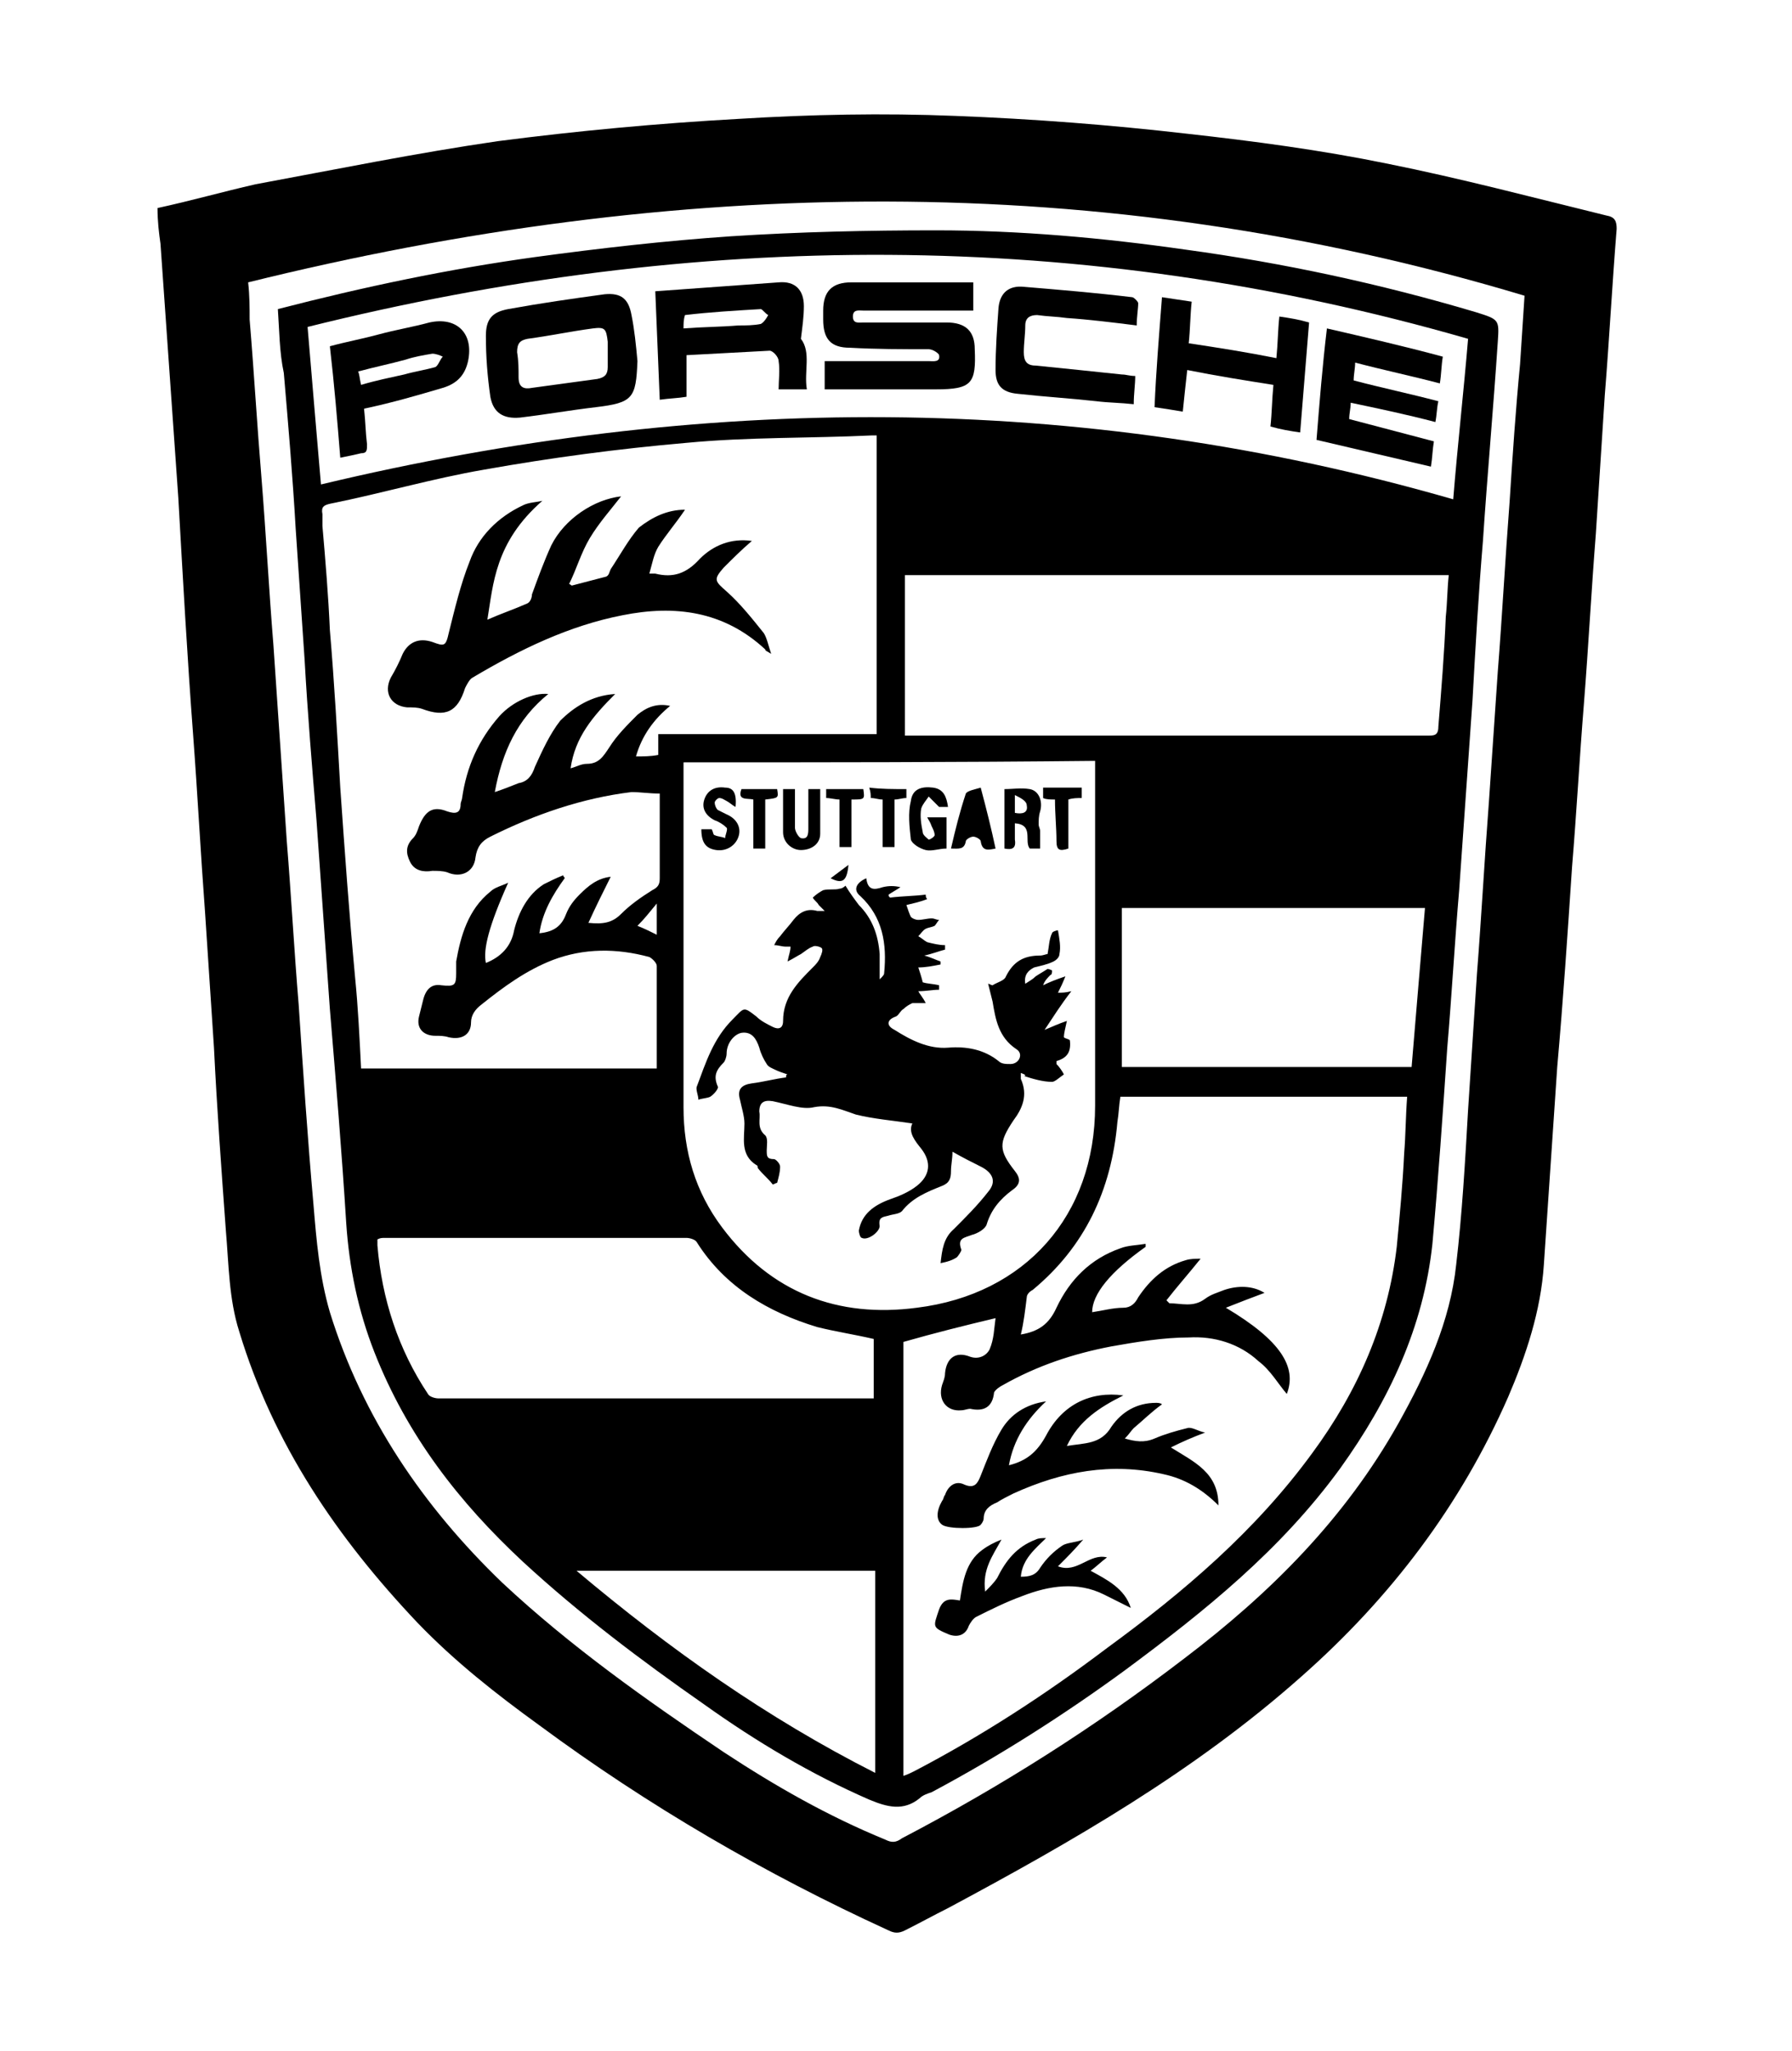 <?xml version="1.0" encoding="utf-8"?>
<!-- Generator: Adobe Illustrator 25.0.1, SVG Export Plug-In . SVG Version: 6.00 Build 0)  -->
<svg version="1.1" id="Livello_1" xmlns="http://www.w3.org/2000/svg" xmlns:xlink="http://www.w3.org/1999/xlink" x="0px" y="0px"
	 viewBox="0 0 120.6 138" style="enable-background:new 0 0 120.6 138;" xml:space="preserve">
<g>
	<path d="M10.6,14c2.3-0.5,4.4-1.1,6.6-1.6c5.4-1,10.8-2.1,16.3-2.9c5.4-0.7,10.8-1.2,16.2-1.5c4.9-0.3,9.7-0.4,14.6-0.2
		C69.5,8,74.7,8.4,79.9,9c4.5,0.5,9,1.1,13.4,2c5,1,9.9,2.3,14.8,3.5c0.6,0.1,0.7,0.4,0.7,0.9c-0.3,3.7-0.5,7.5-0.8,11.2
		c-0.2,3.1-0.4,6.2-0.6,9.3c-0.3,3.8-0.5,7.6-0.8,11.4c-0.3,3.7-0.5,7.4-0.8,11c-0.3,4.5-0.6,9-1,13.5c-0.3,4.4-0.6,8.9-0.9,13.3
		c-0.2,3.1-1.2,6.1-2.4,8.9c-3.2,7.3-7.9,13.5-13.9,18.8c-7.2,6.4-15.4,11.1-23.8,15.6c-1,0.5-1.9,1-2.9,1.5c-0.4,0.2-0.7,0.2-1.1,0
		c-8.3-3.8-16.2-8.4-23.5-13.8c-2.9-2.1-5.7-4.3-8.2-6.9c-5.4-5.7-9.7-12-12-19.6c-0.7-2.2-0.7-4.5-0.9-6.8
		c-0.3-4.1-0.6-8.2-0.8-12.3c-0.2-3-0.4-6.1-0.6-9.1c-0.3-4-0.5-7.9-0.8-11.9c-0.4-5.3-0.7-10.7-1-16c-0.4-5.7-0.8-11.4-1.2-17.1
		C10.7,15.7,10.6,14.9,10.6,14z M102.6,19.9c-28.6-8.6-57.2-8-85.9-0.9c0.1,0.9,0.1,1.7,0.1,2.5c0.3,3.6,0.5,7.1,0.8,10.7
		c0.3,3.7,0.5,7.5,0.8,11.2c0.3,4.4,0.6,8.8,0.9,13.2c0.3,3.7,0.5,7.4,0.8,11c0.3,4.5,0.6,9,1,13.5c0.2,2.4,0.4,4.8,1.1,7.2
		c2.2,7.1,6.3,13.1,11.6,18.2c4.6,4.3,9.7,7.9,14.9,11.4c3.5,2.3,7,4.3,10.9,5.9c0.4,0.2,0.7,0.2,1.1-0.1c6.7-3.5,13-7.5,19-12.1
		c5.8-4.4,10.8-9.4,14.4-15.8c1.9-3.4,3.5-6.9,3.9-10.7c0.4-3.4,0.6-6.9,0.8-10.4c0.2-3.1,0.4-6.1,0.6-9.2c0.3-3.8,0.5-7.6,0.8-11.5
		c0.2-2.9,0.4-5.9,0.6-8.8c0.3-3.8,0.5-7.6,0.8-11.5c0.2-3.1,0.4-6.1,0.7-9.2C102.4,23,102.5,21.5,102.6,19.9z"/>
	<path d="M18.7,20.8c5.8-1.5,11.5-2.7,17.3-3.5c4.4-0.6,8.8-1.1,13.2-1.4c4.6-0.3,9.2-0.4,13.8-0.4c5.6,0,11.2,0.5,16.8,1.3
		c6.6,0.9,13.1,2.3,19.5,4.2c1.6,0.5,1.6,0.5,1.5,2c-0.3,4.5-0.7,8.9-1,13.4c-0.3,3.6-0.5,7.1-0.7,10.7c-0.3,4.3-0.6,8.5-0.9,12.8
		c-0.3,3.5-0.5,7.1-0.8,10.6c-0.3,4.4-0.6,8.8-1,13.2c-0.6,5.6-2.9,10.5-6.2,15.1c-4,5.5-9.1,9.6-14.5,13.6c-4.1,3-8.5,5.8-13,8.2
		c-0.3,0.1-0.6,0.2-0.8,0.4c-1.1,0.9-2.2,0.6-3.4,0.1c-3.9-1.7-7.6-3.9-11.1-6.4c-4.3-3-8.4-6.1-12.2-9.6c-4.3-4-7.8-8.5-10-14.1
		c-1.1-2.8-1.7-5.7-1.9-8.7c-0.3-4.8-0.7-9.6-1.1-14.4c-0.3-4.2-0.6-8.5-0.9-12.7c-0.3-3.6-0.6-7.2-0.8-10.8
		c-0.2-2.9-0.4-5.8-0.6-8.8c-0.2-3.5-0.5-7-0.8-10.5C18.8,23.7,18.8,22.2,18.7,20.8z M41.4,46.7c-1.5,1.5-2.7,2.9-3,5
		c0.4-0.1,0.7-0.3,1.1-0.3c0.8,0,1.1-0.5,1.5-1.1c0.5-0.8,1.2-1.5,1.9-2.2c0.6-0.5,1.3-0.8,2.2-0.6c-1.1,0.9-1.9,2-2.3,3.4
		c0.5,0,1,0,1.5-0.1c0-0.5,0-0.9,0-1.4c4.9,0,9.8,0,14.7,0c0-6.7,0-13.4,0-20.1c-0.1,0-0.2,0-0.3,0c-4.2,0.2-8.3,0.1-12.5,0.5
		c-4.6,0.4-9.1,1-13.6,1.8c-3.5,0.6-6.9,1.6-10.4,2.3c-0.4,0.1-0.6,0.2-0.5,0.7c0,0.3,0,0.6,0,0.8c0.2,2.3,0.4,4.7,0.5,7
		c0.3,3.5,0.5,7.1,0.7,10.6c0.3,4.3,0.6,8.5,1,12.8c0.2,2,0.3,4.1,0.4,6.1c6.7,0,13.3,0,19.9,0c0-2.4,0-4.7,0-6.9
		c0-0.2-0.3-0.5-0.5-0.6c-2.2-0.6-4.4-0.6-6.5,0.2c-1.8,0.7-3.3,1.8-4.8,3c-0.4,0.3-0.7,0.7-0.7,1.2c0,0.8-0.6,1.2-1.5,1
		c-0.3-0.1-0.6-0.1-0.9-0.1c-0.8,0-1.3-0.5-1.1-1.3c0.1-0.4,0.2-0.8,0.3-1.2c0.2-0.7,0.6-1,1.2-0.9c0.9,0.1,1,0,1-0.8
		c0-0.3,0-0.5,0-0.8C31,63,31.5,61.2,33,60c0.3-0.3,0.8-0.4,1.2-0.6c-1.3,2.9-1.7,4.5-1.5,5.4c1-0.4,1.7-1.1,1.9-2.2
		c0.3-1.2,0.9-2.4,2-3.1c0.4-0.2,0.8-0.4,1.3-0.6c0,0.1,0.1,0.1,0.1,0.2c-0.8,1.1-1.5,2.3-1.7,3.7c1-0.1,1.5-0.5,1.8-1.3
		c0.2-0.5,0.5-0.9,0.9-1.3c0.6-0.6,1.2-1.1,2.1-1.2c-0.5,1-1,2-1.5,3.1c1,0.1,1.6,0,2.2-0.6c0.6-0.6,1.3-1.1,2.1-1.6
		c0.4-0.2,0.5-0.4,0.5-0.8c0-1.5,0-3,0-4.5c0-0.4,0-0.8,0-1.2c-0.7,0-1.3-0.1-1.9-0.1c-3.3,0.4-6.5,1.5-9.5,3
		c-0.6,0.3-0.9,0.7-1,1.4c-0.1,1-1,1.4-1.9,1c-0.3-0.1-0.7-0.1-1-0.1c-0.6,0.1-1.2,0-1.5-0.6c-0.3-0.6-0.3-1.1,0.2-1.6
		c0.2-0.2,0.3-0.5,0.4-0.8c0.4-1,0.9-1.4,1.9-1c0.6,0.2,0.9,0.1,0.9-0.5c0-0.1,0.1-0.3,0.1-0.4c0.3-2.1,1.1-3.9,2.5-5.5
		c0.9-1,2.3-1.6,3.3-1.5c-2.1,1.7-3.1,3.9-3.6,6.6c0.6-0.2,1.1-0.4,1.6-0.6c0.6-0.1,0.9-0.5,1.1-1.1c0.5-1.1,1-2.2,1.7-3.1
		C38.6,47.6,39.8,46.8,41.4,46.7z M86.6,93.8c-0.6-0.7-1.1-1.6-1.9-2.2c-1.3-1.2-3-1.7-4.7-1.6c-1.7,0-3.5,0.3-5.2,0.6
		c-2.6,0.5-5,1.3-7.3,2.6c-0.2,0.1-0.5,0.3-0.6,0.5c-0.1,1-0.7,1.3-1.6,1.1c-0.2,0-0.4,0.1-0.6,0.1c-1,0.1-1.6-0.7-1.3-1.7
		c0.1-0.3,0.2-0.5,0.2-0.8c0.1-1,0.7-1.5,1.7-1.1c0.6,0.2,1.1-0.1,1.3-0.5c0.3-0.7,0.3-1.4,0.4-2.1c-2.1,0.5-4.1,1-6.2,1.6
		c0,9.6,0,19.4,0,29.2c0.3-0.1,0.5-0.2,0.7-0.3c4.6-2.4,8.9-5.2,13-8.3c5.2-3.8,10-7.9,13.8-13.1c3.1-4.2,5.1-8.8,5.7-13.9
		c0.2-2.1,0.4-4.2,0.5-6.3c0.1-1.2,0.1-2.5,0.2-3.8c-6.5,0-12.9,0-19.3,0c-0.1,0.6-0.1,1.1-0.2,1.7c-0.4,4.6-2.2,8.4-5.7,11.3
		c-0.2,0.1-0.4,0.3-0.4,0.5c-0.1,0.8-0.2,1.7-0.4,2.5c1.2-0.2,1.9-0.7,2.4-1.8c0.9-1.9,2.3-3.3,4.3-4c0.5-0.2,1.1-0.2,1.7-0.3
		c0,0.1,0,0.1,0,0.2c-2.4,1.7-3.6,3.2-3.6,4.4c0.7-0.1,1.4-0.3,2.1-0.3c0.5,0,0.8-0.3,1-0.7c0.8-1.2,1.8-2.1,3.2-2.5
		c0.3-0.1,0.7-0.1,1-0.1c-0.8,1-1.6,1.9-2.3,2.8c0.1,0.1,0.1,0.1,0.2,0.2c0.8,0,1.6,0.3,2.4-0.3c0.4-0.3,0.8-0.4,1.3-0.6
		c0.9-0.3,1.9-0.3,2.7,0.2c-0.8,0.3-1.6,0.6-2.6,1C86.2,90.2,87.3,92,86.6,93.8z M46,51.3c0,0.1,0,0.2,0,0.3c0,7.6,0,15.3,0,22.9
		c0,3,0.8,5.7,2.6,8.1c3.3,4.4,7.8,6.1,13.1,5.4c7.3-0.9,12-6.2,12-13.6c0-7.5,0-15,0-22.5c0-0.2,0-0.4,0-0.7
		C64.4,51.3,55.2,51.3,46,51.3z M98.8,22.8c-26-7.5-52-7.3-78.1-0.8c0.3,3.6,0.6,7.1,0.9,10.6c25.5-6.1,50.9-6.3,76.2,1
		C98.1,29.9,98.5,26.4,98.8,22.8z M60.9,49.5c0.3,0,0.4,0,0.6,0c5.5,0,11,0,16.5,0c6,0,12.1,0,18.1,0c0.4,0,0.7,0,0.7-0.6
		c0.2-2.5,0.4-4.9,0.5-7.4c0.1-0.9,0.1-1.9,0.2-2.8c-12.2,0-24.4,0-36.6,0C60.9,42.4,60.9,45.9,60.9,49.5z M58.8,90.1
		c-1.3-0.3-2.6-0.5-3.8-0.8c-3.3-1-6.2-2.7-8.1-5.7c-0.1-0.2-0.5-0.3-0.7-0.3c-3.3,0-6.5,0-9.8,0c-3.5,0-7,0-10.5,0
		c-0.2,0-0.3,0-0.5,0.1c0,0.2,0,0.3,0,0.4c0.3,3.6,1.4,7,3.4,10c0.1,0.2,0.5,0.3,0.7,0.3c8.4,0,16.8,0,25.3,0c1.3,0,2.6,0,4,0
		C58.8,92.7,58.8,91.4,58.8,90.1z M75.5,61.1c0,3.6,0,7.2,0,10.7c6.5,0,13,0,19.5,0c0.3-3.6,0.6-7.2,0.9-10.7
		C89.1,61.1,82.4,61.1,75.5,61.1z M38.8,105.7c6.3,5.3,12.8,9.9,20.1,13.6c0-4.6,0-9,0-13.6C52.2,105.7,45.6,105.7,38.8,105.7z
		 M42.9,62.3c0.5,0.2,0.9,0.4,1.3,0.6c0-0.7,0-1.3,0-2.1C43.7,61.4,43.4,61.8,42.9,62.3z"/>
	<path d="M46.1,34.3c-0.6,0.9-1.3,1.7-1.8,2.5c-0.3,0.5-0.4,1.1-0.6,1.8c0.2,0,0.3,0,0.4,0c1.2,0.3,2.1,0,3-1
		c0.9-0.9,2.1-1.4,3.5-1.2c-0.7,0.6-1.3,1.2-1.9,1.8c-0.7,0.8-0.6,0.9,0.2,1.6c0.9,0.8,1.7,1.8,2.5,2.8c0.2,0.3,0.3,0.8,0.5,1.4
		c-0.3-0.2-0.4-0.2-0.4-0.3c-2.8-2.6-6.1-3-9.6-2.3c-3.6,0.7-6.9,2.3-10.1,4.2c-0.2,0.1-0.4,0.5-0.5,0.7c-0.5,1.6-1.3,2-2.9,1.4
		c-0.3-0.1-0.6-0.1-1-0.1c-1.1-0.1-1.6-1-1.1-2c0.3-0.5,0.6-1.1,0.8-1.6c0.4-0.8,1.1-1.1,2-0.8c0.8,0.3,0.9,0.3,1.1-0.6
		c0.4-1.6,0.8-3.3,1.4-4.8c0.6-1.7,1.9-3,3.6-3.8c0.4-0.2,0.9-0.2,1.3-0.3c-3.2,2.8-3.3,5.6-3.7,8c0.9-0.4,1.8-0.7,2.7-1.1
		c0.2-0.1,0.3-0.4,0.3-0.6c0.4-1.1,0.8-2.2,1.3-3.3c0.9-1.8,2.9-3.1,4.7-3.3c-0.7,0.9-1.5,1.8-2.1,2.8c-0.6,1-0.9,2.1-1.4,3.1
		c0.1,0,0.1,0.1,0.2,0.1c0.8-0.2,1.5-0.4,2.3-0.6c0.2-0.1,0.2-0.3,0.3-0.5c0.6-0.9,1.2-2,1.9-2.8C43.9,34.8,44.9,34.3,46.1,34.3z"/>
	<path d="M67.9,98.6c1.2-0.3,1.9-0.9,2.5-2c1.1-2.1,3-3,5.2-2.7c-1.6,0.8-3,1.7-3.8,3.4c1.2-0.2,2.3-0.1,3-1.3c0.7-1,1.7-1.6,3-1.6
		c0.1,0,0.3,0,0.4,0.1c-0.7,0.5-1.3,1.1-1.9,1.6c-0.2,0.2-0.3,0.4-0.6,0.7c0.7,0.2,1.3,0.3,2,0c0.7-0.3,1.4-0.5,2.2-0.7
		c0.3-0.1,0.7,0.2,1.2,0.3c-0.8,0.3-1.5,0.6-2.3,1c1.6,1,3.2,1.7,3.2,3.9c-1.1-1.1-2.3-1.8-3.7-2.1c-3.5-0.8-6.8-0.2-10.1,1.3
		c-0.4,0.2-0.8,0.4-1.1,0.6c-0.5,0.2-0.9,0.5-0.9,1.1c0,0.1-0.1,0.3-0.2,0.4c-0.2,0.3-2.2,0.3-2.6,0c-0.4-0.3-0.4-0.9,0-1.6
		c0.1-0.1,0.1-0.3,0.2-0.4c0.2-0.6,0.7-1,1.3-0.7c0.7,0.3,0.9-0.1,1.1-0.6c0.4-1,0.8-2.1,1.4-3.1c0.6-1,1.6-1.7,3-1.9
		C69.1,95.5,68.2,96.9,67.9,98.6z"/>
	<path d="M76.1,108.2c-0.6-0.3-1.2-0.6-1.8-0.9c-1.8-0.9-3.7-0.6-5.5,0.1c-1.1,0.4-2.1,0.9-3.1,1.4c-0.2,0.1-0.4,0.4-0.5,0.6
		c-0.2,0.6-0.7,0.8-1.3,0.6c-1.2-0.5-1.1-0.5-0.7-1.7c0.3-0.8,0.8-0.7,1.4-0.6c0.2-1.3,0.4-2.6,1.5-3.4c0.4-0.3,0.8-0.5,1.3-0.7
		c-0.6,1.1-1.3,2-1.1,3.5c0.3-0.3,0.6-0.6,0.8-0.9c0.6-1.2,1.3-2.1,2.6-2.6c0.2-0.1,0.4-0.1,0.7-0.1c-0.7,0.7-1.6,1.4-1.7,2.6
		c0.6,0,1-0.1,1.3-0.6c0.4-0.6,0.9-1.1,1.5-1.5c0.3-0.2,0.9-0.2,1.4-0.4c-0.6,0.7-1.1,1.2-1.7,1.8c1.3,0.5,2.1-0.9,3.3-0.6
		c-0.4,0.3-0.7,0.6-1.1,0.9C74.5,106.3,75.7,106.9,76.1,108.2z"/>
	<path d="M68.7,72.2c0,0.2,0,0.4,0,0.4c0.5,1.1,0.1,2-0.5,2.8c-1,1.5-1,2,0.1,3.4c0.4,0.5,0.4,0.9-0.2,1.3c-0.8,0.6-1.4,1.3-1.7,2.3
		c-0.1,0.3-0.6,0.6-1,0.7c-0.5,0.2-1,0.2-0.7,1c0,0.1-0.2,0.4-0.3,0.5c-0.3,0.2-0.6,0.3-1.1,0.4c0.1-0.9,0.2-1.7,0.9-2.3
		c0.8-0.8,1.6-1.6,2.3-2.5c0.6-0.7,0.3-1.3-0.5-1.7c-0.6-0.3-1.2-0.6-1.9-1c0,0.5-0.1,0.9-0.1,1.3c0,0.5-0.1,0.8-0.6,1
		c-1,0.4-2,0.8-2.7,1.7c-0.2,0.2-0.6,0.2-0.9,0.3c-0.4,0.1-0.7,0.1-0.6,0.7c0,0.4-0.8,1-1.2,0.8c-0.1,0-0.2-0.3-0.2-0.5
		c0.2-1.1,1-1.7,2.1-2.1c0.6-0.2,1.3-0.5,1.8-0.9c0.9-0.7,1-1.6,0.3-2.5c-0.4-0.5-0.9-1.1-0.6-1.7c-1.3-0.2-2.6-0.3-3.8-0.6
		c-0.9-0.3-1.7-0.7-2.8-0.5c-0.8,0.2-1.8-0.2-2.8-0.4c-0.6-0.1-0.9,0.1-0.9,0.7c0.1,0.5-0.2,1.1,0.4,1.6c0.2,0.2,0.1,0.7,0.1,1
		c0,0.4,0,0.6,0.5,0.6c0.1,0,0.4,0.3,0.4,0.5c0,0.4-0.1,0.7-0.2,1.1c-0.1,0-0.2,0.1-0.3,0.1c-0.3-0.4-0.7-0.7-1-1.1
		c0,0,0-0.2-0.1-0.2c-1.1-0.7-0.8-1.8-0.8-2.8c0-0.5-0.2-1.1-0.3-1.6c-0.2-0.7,0.1-1,0.8-1.1c0.8-0.1,1.5-0.3,2.3-0.4
		c0-0.1,0-0.2,0.1-0.2c-0.3-0.1-0.6-0.2-0.8-0.3c-0.2-0.1-0.5-0.2-0.6-0.4c-0.2-0.3-0.4-0.7-0.5-1.1c-0.2-0.6-0.5-1.1-1.2-1
		c-0.5,0.1-1,0.7-1,1.4c0,0.2-0.1,0.5-0.2,0.6c-0.5,0.5-0.7,0.9-0.4,1.6c0.1,0.1-0.2,0.5-0.5,0.7c-0.2,0.1-0.5,0.1-0.8,0.2
		c0-0.3-0.2-0.7-0.1-0.9c0.6-1.6,1.1-3.2,2.4-4.5c0.8-0.8,0.7-0.9,1.6-0.2c0.3,0.3,0.7,0.5,1.1,0.7c0.4,0.2,0.7,0.1,0.7-0.4
		c0-1.6,1-2.6,2-3.6c0.2-0.2,0.4-0.4,0.5-0.7c0.1-0.2,0.2-0.5,0.1-0.6c-0.1-0.1-0.5-0.2-0.6-0.1c-0.3,0.1-0.5,0.3-0.8,0.5
		c-0.2,0.1-0.5,0.3-0.9,0.5c0.1-0.5,0.2-0.7,0.2-1c-0.1,0-0.2,0-0.3,0c-0.3,0-0.5-0.1-0.8-0.1c0.1-0.2,0.2-0.4,0.4-0.6
		c0.3-0.4,0.6-0.7,0.9-1.1c0.4-0.5,0.9-0.8,1.6-0.6c0.1,0,0.3,0,0.5,0c-0.2-0.2-0.3-0.3-0.4-0.4c-0.1-0.2-0.3-0.3-0.4-0.5
		c0.2-0.2,0.5-0.4,0.7-0.5c0.4-0.1,0.8,0,1.1-0.1c0.2,0,0.4-0.2,0.4-0.2c0.3,0.5,0.6,0.9,0.9,1.3c0.9,0.9,1.3,2,1.4,3.3
		c0,0.5,0,1,0,1.7c0.2-0.2,0.3-0.3,0.3-0.4c0.2-2-0.1-3.8-1.6-5.2c-0.5-0.4-0.3-0.9,0.4-1.2c0.1,0.8,0.5,0.8,1.1,0.6
		c0.4-0.1,0.8-0.1,1.2,0c-0.3,0.2-0.5,0.3-0.8,0.5c0,0.1,0,0.1,0.1,0.2c0.8-0.1,1.6-0.1,2.4-0.2c0,0.1,0,0.2,0.1,0.3
		c-0.5,0.2-1,0.3-1.4,0.4c0.1,0.3,0.2,0.6,0.3,0.8c0.1,0.1,0.3,0.2,0.5,0.2c0.3,0,0.6-0.1,0.9-0.1c0.2,0,0.3,0.1,0.5,0.1
		c-0.1,0.1-0.2,0.3-0.3,0.4c-0.2,0.1-0.4,0.1-0.6,0.2c-0.2,0.1-0.3,0.3-0.5,0.5c0.2,0.1,0.4,0.3,0.6,0.4c0.4,0.1,0.8,0.2,1.2,0.2
		c0,0.1,0,0.2,0,0.3c-0.4,0.1-0.9,0.3-1.4,0.4c0.4,0.1,0.8,0.3,1.1,0.4c0,0.1,0,0.1,0,0.2c-0.5,0.1-1,0.2-1.5,0.2
		c0.1,0.3,0.2,0.6,0.3,1c0.3,0.1,0.7,0.1,1.1,0.2c0,0.1,0,0.2,0,0.3c-0.4,0-0.9,0.1-1.4,0.1c0.1,0.2,0.3,0.4,0.5,0.8
		c-0.4,0-0.6,0-0.9,0c-0.2,0.1-0.4,0.2-0.6,0.4c-0.2,0.1-0.3,0.4-0.5,0.5c-0.6,0.2-0.7,0.6-0.1,0.9c1.1,0.7,2.3,1.3,3.6,1.2
		c1.2-0.1,2.4,0.1,3.4,0.9c0.2,0.2,0.5,0.2,0.8,0.2c0.6,0,0.9-0.7,0.4-1c-1.2-0.8-1.4-2-1.6-3.2c-0.1-0.4-0.2-0.8-0.3-1.2
		c0.1,0,0.2,0.1,0.3,0.1c0.3-0.2,0.8-0.3,0.9-0.6c0.5-1,1.2-1.4,2.3-1.4c0.2,0,0.4-0.1,0.5-0.1c0.1-0.5,0.1-1,0.3-1.4
		c0-0.1,0.3-0.2,0.4-0.2c0.1,0.6,0.2,1.1,0.1,1.6c0,0.2-0.2,0.4-0.4,0.5c-0.4,0.2-0.9,0.3-1.3,0.4c-0.4,0.2-0.7,0.5-0.6,1.1
		c0.3-0.2,0.5-0.3,0.7-0.5c0.3-0.2,0.5-0.3,0.8-0.5c0.1,0,0.3,0.1,0.3,0.1c0,0.1,0,0.3-0.1,0.3c-0.2,0.2-0.4,0.4-0.5,0.7
		c0.4-0.2,0.9-0.4,1.5-0.6c-0.2,0.5-0.3,0.7-0.5,1.1c0.3,0,0.5,0,0.9-0.1c-0.7,0.9-1.2,1.7-1.8,2.6c0.5-0.2,0.9-0.4,1.5-0.6
		c-0.1,0.5-0.2,0.8-0.2,1.1c0.1,0.1,0.3,0.1,0.4,0.2c0.1,0.8-0.2,1.2-0.9,1.4c0,0.1,0,0.2,0,0.2c0.2,0.2,0.4,0.5,0.5,0.7
		c-0.3,0.2-0.6,0.5-0.8,0.5c-0.6,0-1.3-0.2-1.9-0.4C69.1,72.4,69,72.3,68.7,72.2z"/>
	<path d="M66,53c0.4,1.5,0.7,2.7,1,4.1c-0.5,0.1-0.9,0.2-1-0.5c0-0.1-0.3-0.3-0.5-0.3c-0.2,0-0.5,0.2-0.5,0.3
		c-0.1,0.6-0.5,0.5-1,0.5c0.3-1.3,0.6-2.5,1-3.7C65.1,53.2,65.7,53.1,66,53z"/>
	<path d="M52.7,53.1c0.3,0,0.5,0,0.8,0c0,0.9,0,1.7,0,2.6c0,0.2,0.2,0.6,0.4,0.7c0.5,0.1,0.5-0.3,0.5-0.7c0-0.8,0-1.7,0-2.6
		c0.3,0,0.5,0,0.8,0c0,1,0,2,0,3c0,0.7-0.6,1.1-1.3,1.1c-0.6,0-1.2-0.5-1.2-1.2C52.7,55,52.7,54.1,52.7,53.1z"/>
	<path d="M62.4,55c0.6,0,0.9,0,1.3,0c0,0.7,0,1.4,0,2.1c-0.5,0-1,0.2-1.4,0.1c-0.4-0.1-0.9-0.4-1-0.7c-0.1-0.9-0.2-1.8,0-2.6
		c0.1-0.8,0.7-1,1.5-0.9c0.7,0.1,0.9,0.6,1,1.3c-0.3,0-0.5,0-0.6,0c-0.3-0.3-0.5-0.5-0.7-0.7c-0.2,0.3-0.4,0.5-0.5,0.8
		c-0.1,0.5,0,1.1,0.1,1.6c0,0.2,0.3,0.4,0.4,0.5c0.1,0,0.4-0.2,0.4-0.3c0-0.2-0.1-0.4-0.2-0.6C62.6,55.3,62.5,55.2,62.4,55z"/>
	<path d="M67.6,57.1c0-1.3,0-2.6,0-4c0.6,0,1.1-0.1,1.7,0c0.6,0.1,0.9,0.8,0.7,1.5c-0.1,0.3-0.1,0.6-0.1,0.9c0,0.1,0.1,0.3,0.1,0.4
		c0,0.4,0,0.7,0,1.2c-0.2,0-0.5,0-0.7,0c-0.4-0.5,0.3-1.6-1-1.7c0,0.4,0,0.8,0,1.1C68.4,57.1,68.1,57.2,67.6,57.1z M68.3,53.5
		c0,0.6,0,0.9,0,1.2c0.5,0.1,0.9,0,0.8-0.5C69.1,53.9,68.7,53.7,68.3,53.5z"/>
	<path d="M49.5,54.3c-0.2-0.1-0.4-0.3-0.6-0.4c-0.2-0.1-0.3-0.2-0.5-0.2c-0.1,0-0.3,0.2-0.3,0.3c0,0.2,0.1,0.4,0.2,0.5
		c0.2,0.1,0.4,0.2,0.6,0.3c0.7,0.3,1,0.9,0.8,1.5c-0.2,0.6-0.8,1-1.5,0.9c-0.7-0.1-1-0.5-1-1.4c0.2,0,0.4,0,0.7,0
		c0.1,0.2,0.1,0.4,0.2,0.4c0.2,0.1,0.5,0.1,0.7,0.2c0-0.2,0.2-0.6,0.1-0.7c-0.2-0.2-0.5-0.4-0.8-0.5c-0.6-0.3-0.9-0.8-0.7-1.4
		c0.2-0.6,0.7-0.9,1.4-0.8C49.3,53,49.6,53.3,49.5,54.3z"/>
	<path d="M61,53.1c0,0.2,0,0.4,0,0.6c-0.3,0-0.5,0.1-0.8,0.1c0,1.1,0,2.1,0,3.2c-0.3,0-0.5,0-0.8,0c0-1.1,0-2.1,0-3.2
		c-0.3,0-0.5-0.1-0.8-0.1c0-0.2,0-0.4-0.1-0.7C59.3,53.1,60.1,53.1,61,53.1z"/>
	<path d="M50.7,53.8c-0.4-0.1-1.1,0.1-0.8-0.7c0.8,0,1.6,0,2.4,0c0.1,0.6,0.1,0.6-0.8,0.7c0,1.1,0,2.1,0,3.3c-0.3,0-0.5,0-0.8,0
		C50.7,56,50.7,54.9,50.7,53.8z"/>
	<path d="M71,53.8c-0.3,0-0.6,0-0.8-0.1c0-0.2,0-0.4,0-0.7c0.9,0,1.7,0,2.6,0c0,0.2,0,0.4,0,0.7c-0.3,0-0.6,0-0.9,0.1
		c0,1.1,0,2.2,0,3.3c-0.6,0.2-0.8,0.1-0.8-0.5C71.1,55.7,71,54.8,71,53.8z"/>
	<path d="M56.5,53.8c-0.3,0-0.6-0.1-0.9-0.1c0-0.2,0-0.4,0-0.6c0.8,0,1.7,0,2.5,0c0.1,0.7,0.1,0.7-0.8,0.7c0,1.1,0,2.1,0,3.2
		c-0.3,0-0.5,0-0.8,0C56.5,56,56.5,54.9,56.5,53.8z"/>
	<path d="M55.9,59.1c0.4-0.3,0.8-0.6,1.2-0.9C57,59.3,56.7,59.5,55.9,59.1z"/>
	<path d="M65.5,19c0,0.6,0,1.2,0,1.9c-0.3,0-0.7,0-1,0c-2.1,0-4.3,0-6.4,0c-0.3,0-0.7-0.1-0.7,0.4c0,0.5,0.4,0.4,0.7,0.4
		c1.9,0,3.7,0,5.6,0c1.3,0,1.9,0.6,1.9,1.8c0.1,2.3-0.2,2.7-2.6,2.7c-2.2,0-4.4,0-6.7,0c-0.3,0-0.5,0-0.8,0c0-0.7,0-1.3,0-1.9
		c0.3,0,0.5,0,0.8,0c2.1,0,4.1,0,6.2,0c0.3,0,0.8,0.1,0.7-0.4c0-0.1-0.4-0.4-0.7-0.4c-1.8,0-3.5,0-5.3-0.1c-1.3,0-1.8-0.6-1.8-1.9
		c0-0.2,0-0.4,0-0.6c0-1.3,0.6-1.9,1.9-1.9c2.2,0,4.4,0,6.7,0C64.4,19,64.9,19,65.5,19z"/>
	<path d="M42.9,24.3c-0.1,2.5-0.3,2.8-2.8,3.1c-1.7,0.2-3.4,0.5-5.1,0.7c-1.1,0.1-1.8-0.3-2-1.4c-0.2-1.4-0.3-2.7-0.3-4.1
		c0-1.1,0.4-1.6,1.5-1.8c2.2-0.4,4.3-0.7,6.5-1c1.1-0.1,1.6,0.3,1.8,1.4C42.7,22.2,42.8,23.2,42.9,24.3z M40.9,23.8
		C40.9,23.8,40.9,23.8,40.9,23.8c0-0.3,0-0.6,0-0.8c-0.1-0.9-0.2-1-1-0.9c-1.5,0.2-2.9,0.5-4.4,0.7c-0.5,0.1-0.7,0.3-0.7,0.9
		c0.1,0.6,0.1,1.1,0.1,1.7c0,0.7,0.4,0.8,0.9,0.7c1.5-0.2,2.9-0.4,4.4-0.6c0.5-0.1,0.7-0.3,0.7-0.8C40.9,24.3,40.9,24,40.9,23.8z"/>
	<path d="M44.1,19.6c2.8-0.2,5.6-0.4,8.3-0.6c1.1-0.1,1.7,0.5,1.7,1.6c0,0.7-0.1,1.4-0.2,2.2c0.7,0.9,0.2,2.2,0.4,3.4
		c-0.6,0-1.2,0-1.9,0c0-0.6,0.1-1.3,0-1.9c0-0.3-0.4-0.7-0.6-0.7c-1.9,0.1-3.7,0.2-5.6,0.3c0,1,0,1.8,0,2.8
		c-0.6,0.1-1.1,0.1-1.8,0.2C44.3,24.4,44.2,22,44.1,19.6z M46,22.1c1.3-0.1,2.5-0.1,3.7-0.2c0.5,0,1,0,1.5-0.1
		c0.2-0.1,0.4-0.4,0.5-0.6c-0.2-0.1-0.4-0.4-0.5-0.4c-1.7,0.1-3.4,0.2-5.1,0.4C46,21.5,46,21.8,46,22.1z"/>
	<path d="M96.6,28.4c-1.9-0.5-3.8-0.9-5.7-1.3c0,0.4-0.1,0.7-0.1,1.1c1.9,0.5,3.8,1,5.7,1.5c-0.1,0.6-0.1,1.1-0.2,1.7
		c-2.6-0.6-5.1-1.2-7.7-1.8c0.2-2.5,0.4-5,0.7-7.5c2.6,0.6,5.2,1.2,7.8,1.9c-0.1,0.6-0.1,1.2-0.2,1.8c-1.9-0.5-3.8-0.9-5.7-1.4
		c0,0.4-0.1,0.8-0.1,1.2c1.9,0.5,3.8,0.9,5.7,1.4C96.7,27.4,96.7,27.9,96.6,28.4z"/>
	<path d="M76.5,21.9c-1.6-0.2-3.2-0.4-4.7-0.5c-0.7-0.1-1.3-0.1-2-0.2c-0.5,0-0.8,0.2-0.8,0.7c0,0.6-0.1,1.2-0.1,1.8
		c0,0.6,0.2,0.9,0.8,0.9c2,0.2,3.9,0.4,5.8,0.6c0.3,0,0.5,0.1,0.9,0.1c0,0.6-0.1,1.2-0.1,1.9c-0.9-0.1-1.7-0.1-2.5-0.2
		c-1.8-0.2-3.5-0.3-5.3-0.5c-1.1-0.1-1.5-0.6-1.5-1.6c0-1.4,0.1-2.8,0.2-4.2c0.1-1,0.7-1.5,1.7-1.4c2.4,0.2,4.8,0.4,7.3,0.7
		c0.1,0,0.4,0.3,0.4,0.4C76.6,20.8,76.5,21.3,76.5,21.9z"/>
	<path d="M87.5,29.1c-0.7-0.1-1.3-0.2-2-0.4c0.1-0.9,0.1-1.8,0.2-2.8c-1.9-0.3-3.8-0.6-5.8-1c-0.1,0.9-0.2,1.8-0.3,2.8
		c-0.6-0.1-1.2-0.2-1.9-0.3c0.1-2.4,0.3-4.8,0.5-7.4c0.7,0.1,1.3,0.2,2,0.3c-0.1,0.9-0.1,1.9-0.2,2.8c2,0.3,3.9,0.6,5.9,1
		c0.1-1,0.1-1.9,0.2-2.8c0.7,0.1,1.3,0.2,2,0.4C87.9,24.2,87.7,26.6,87.5,29.1z"/>
	<path d="M24.5,27.5c0.1,0.9,0.1,1.6,0.2,2.4c0,0.4,0,0.6-0.4,0.6c-0.4,0.1-0.9,0.2-1.4,0.3c-0.2-2.5-0.4-4.9-0.7-7.5
		c1.1-0.3,2.2-0.5,3.3-0.8c1.1-0.3,2.3-0.5,3.4-0.8c1.8-0.4,3,0.7,2.6,2.6c-0.2,0.9-0.7,1.5-1.7,1.8C28.1,26.6,26.4,27.1,24.5,27.5z
		 M24.3,25.9c1-0.3,2-0.5,2.9-0.7c0.7-0.2,1.4-0.3,2.1-0.5c0.2-0.1,0.3-0.5,0.5-0.7c-0.2-0.1-0.5-0.2-0.7-0.2
		c-0.6,0.1-1.2,0.2-1.8,0.4c-1.1,0.3-2.1,0.5-3.2,0.8C24.2,25.2,24.2,25.5,24.3,25.9z"/>
</g>
</svg>
